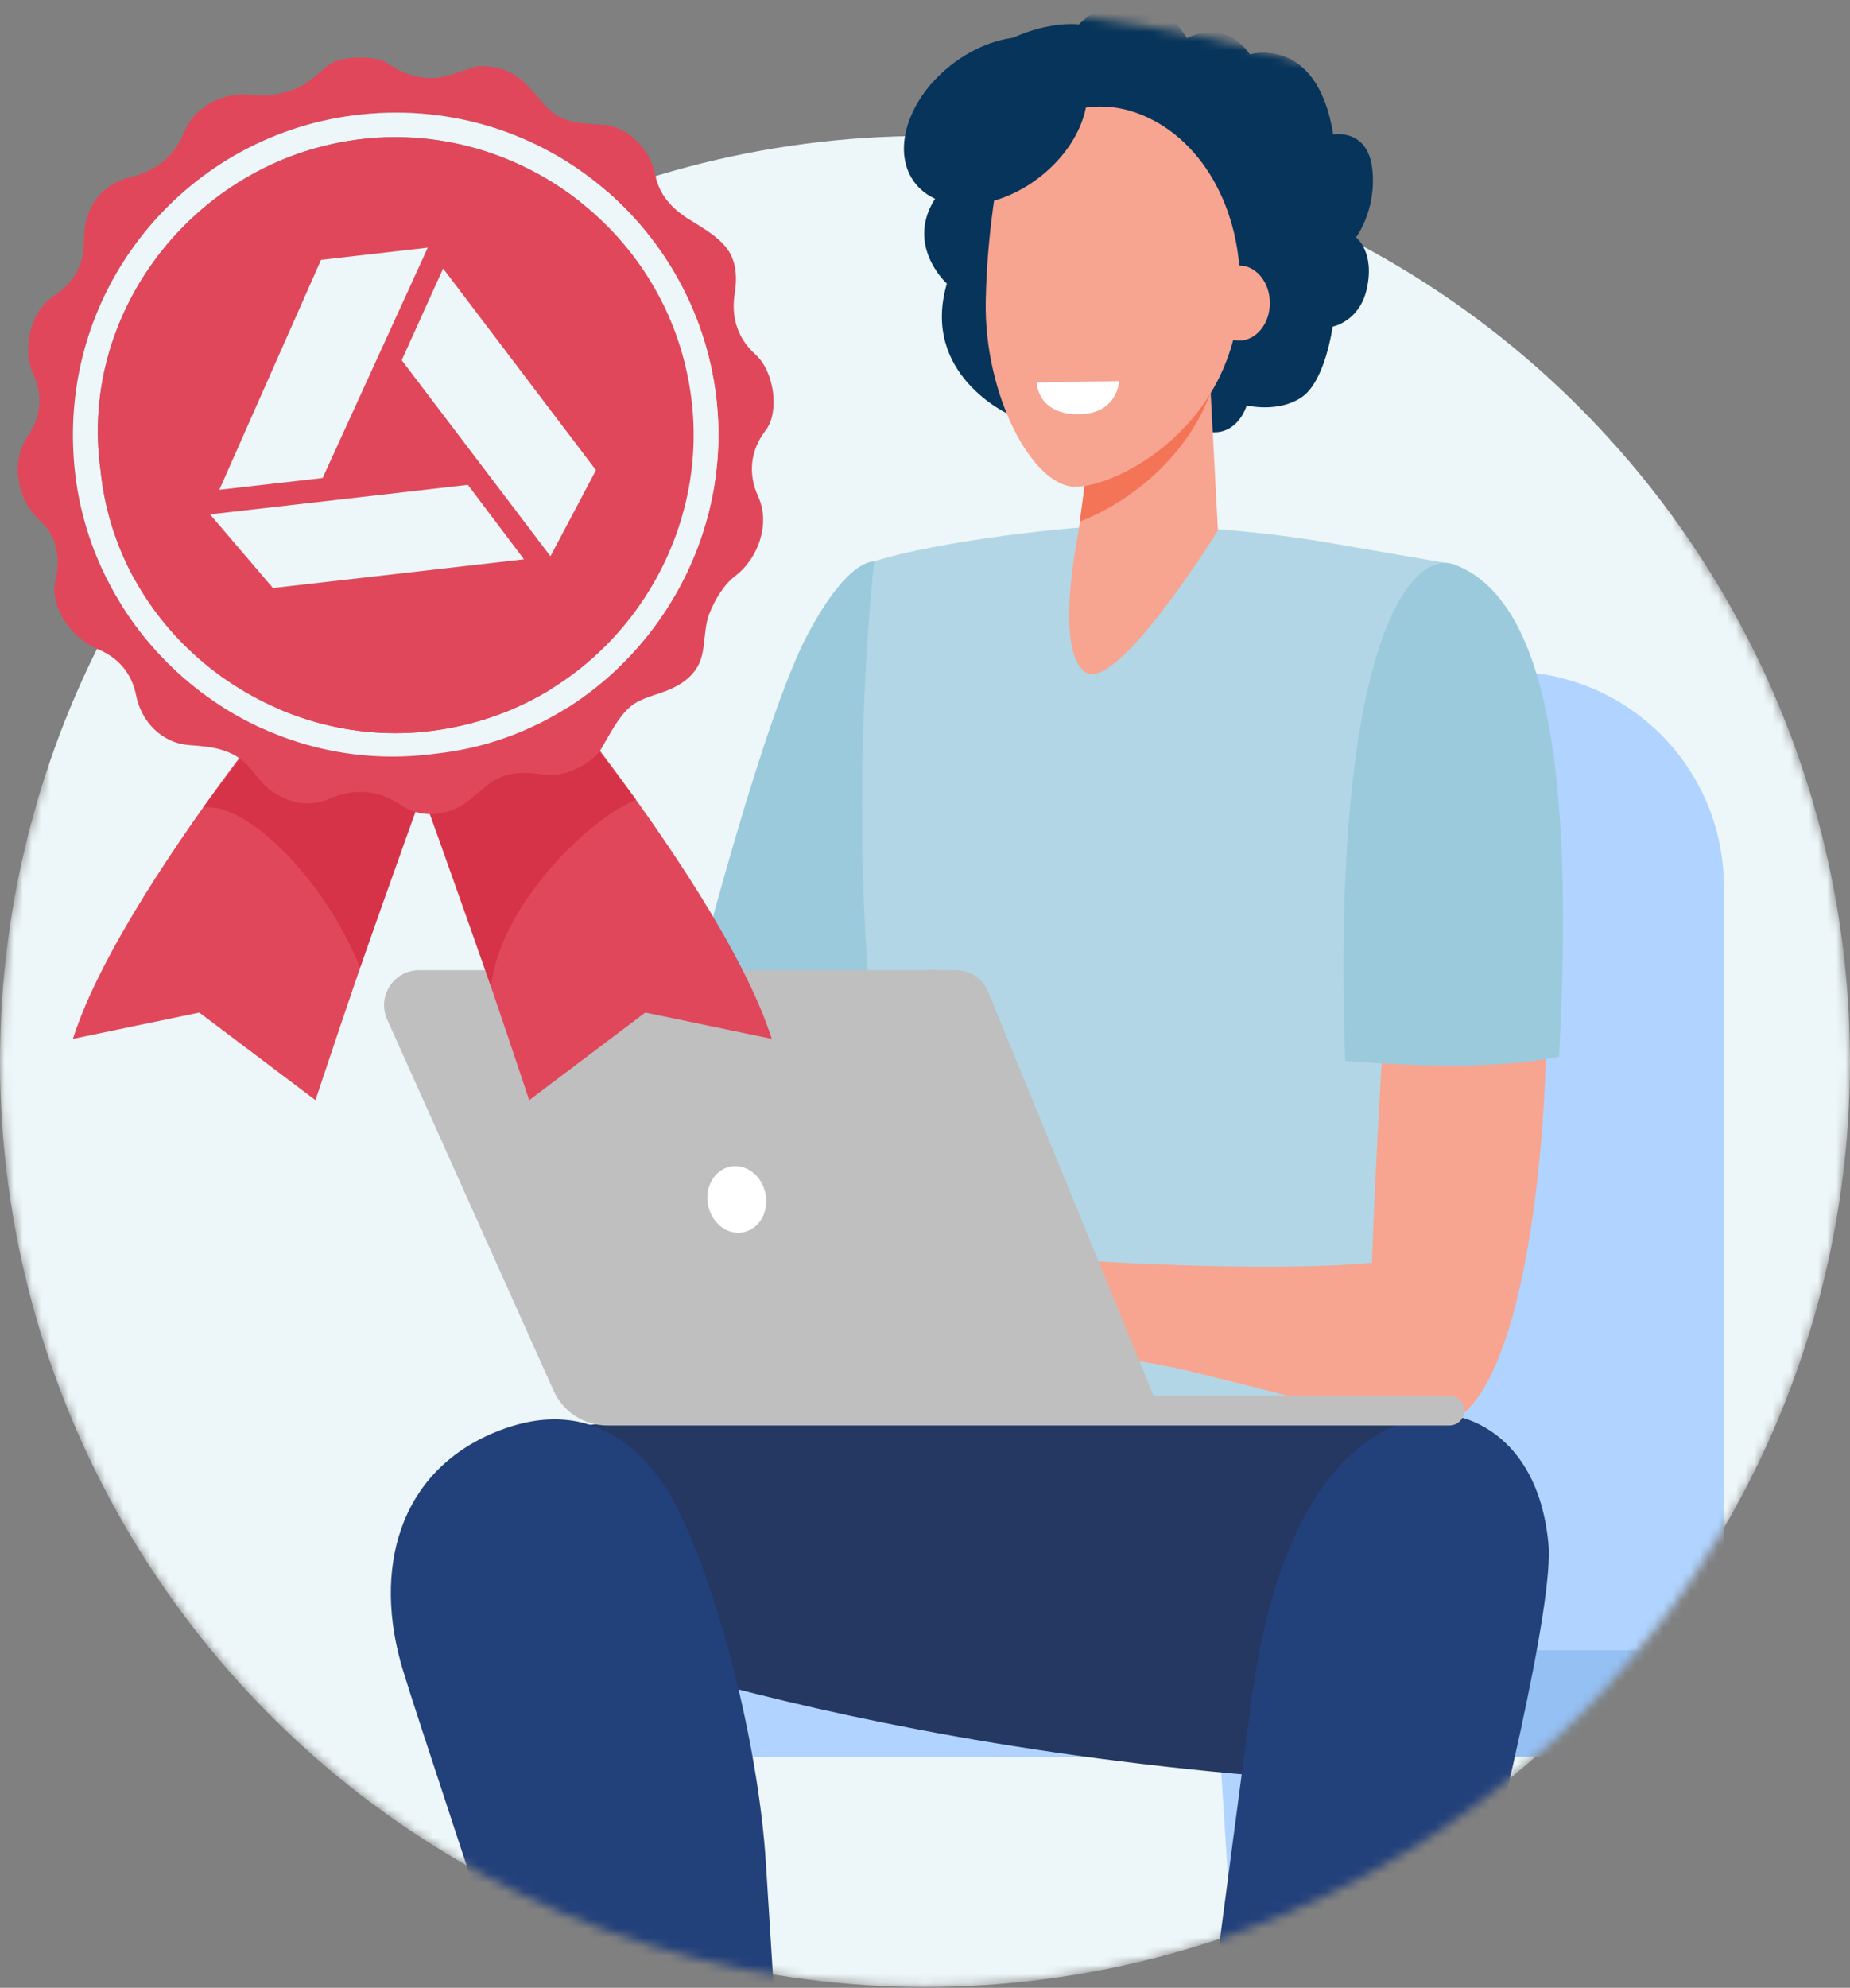 <svg width="203" height="218" viewBox="0 0 203 218" fill="none" xmlns="http://www.w3.org/2000/svg">
<rect x="0" y="0" width="203" height="218" fill="#808080" stroke="none"/>
<mask id="mask0_435_22340" style="mask-type:alpha" maskUnits="userSpaceOnUse" x="-3" y="0" width="206" height="218">
<path d="M203 116.414C203 172.471 157.557 217.914 101.5 217.914C45.443 217.914 4.19617e-05 172.471 4.19617e-05 116.414C4.19617e-05 106.002 1.568 95.957 4.48 86.5C8.343 73.956 -8.074 41.449 8.41618e-05 31.5C18.61 8.569 8 9.61721e-05 98.5 0C184 5 168.812 33.473 186.877 61.5C197.08 77.33 203 96.181 203 116.414Z" fill="#EDF6F8"/>
</mask>
<g mask="url(#mask0_435_22340)">
<circle cx="101.5" cy="116.414" r="101.5" fill="#EDF6F8"/>
<path d="M81.343 103.022L76.701 116.956L90.848 111.387L81.343 103.022Z" fill="#F79C8D"/>
<path d="M141.554 287.014H141.71C142.631 287.014 143.373 286.254 143.352 285.332L140.862 187.673L133.529 186.817L139.783 285.34C139.838 286.279 140.615 287.014 141.556 287.014H141.554Z" fill="#B0D4FF"/>
<path d="M184.295 287.014H184.451C185.372 287.014 186.114 286.254 186.093 285.332L183.603 187.673L176.27 186.817L182.524 285.34C182.579 286.279 183.356 287.014 184.295 287.014Z" fill="#95C0F4"/>
<path d="M66.355 287.014H66.199C65.278 287.014 64.535 286.254 64.557 285.332L67.046 187.673L74.38 186.817L68.125 285.34C68.071 286.279 67.293 287.014 66.353 287.014H66.355Z" fill="#B0D4FF"/>
<path d="M189.155 180.976V97.231C189.155 84.209 178.605 73.655 165.594 73.655H112.315C99.304 73.655 88.755 84.211 88.755 97.231V183.804L189.155 180.976Z" fill="#B0D4FF"/>
<path d="M182.08 192.659H79.208V180.976H189.154V185.58C189.154 189.488 185.985 192.659 182.08 192.659Z" fill="#95C0F4"/>
<path d="M144.705 192.659H66.879C63.992 192.659 61.647 190.314 61.647 187.424V186.21C61.647 183.321 63.99 180.974 66.879 180.974H144.705C147.592 180.974 149.937 183.319 149.937 186.21V187.424C149.937 190.312 147.594 192.659 144.705 192.659Z" fill="#B0D4FF"/>
<path d="M95.926 61.559C94.983 61.598 92.399 62.46 88.62 69.582C83.795 78.676 76.742 106.151 76.742 106.151L97.794 113.968L100.5 108.234L104.954 64.087C104.954 64.087 96.189 61.547 95.928 61.559H95.926Z" fill="#9BCADD"/>
<path d="M123.754 57.599C117.734 57.606 102.839 59.359 95.926 61.561C95.926 61.561 90.848 105.092 100.498 138.172C102.658 145.577 98.711 168.867 98.711 168.867L161.092 168.046C161.092 168.046 153.702 111.741 156.486 102.646C159.269 93.552 159.335 61.855 159.335 61.855C159.335 61.855 158.909 61.789 145.321 59.446C138.982 58.353 130.182 57.591 123.754 57.601V57.599Z" fill="#B2D6E5"/>
<path d="M105.749 155.755C105.749 155.755 62.689 153.371 53.072 159.177C43.456 164.986 54.812 176.91 54.812 176.91C54.812 176.91 89.868 192.111 148.558 195.489C162.456 196.288 163.654 159.351 161.055 156.293C158.457 153.237 105.751 155.753 105.751 155.753L105.749 155.755Z" fill="#243862"/>
<path d="M137.321 186.477C135.601 199.46 127.083 264.09 127.083 264.09L146.848 266.534C146.848 266.534 171.152 182.175 169.906 169.272C168.659 156.369 159.561 155.283 159.561 155.283C159.561 155.283 141.875 152.108 137.321 186.477Z" fill="#22407A"/>
<path d="M118.386 2.679C118.386 2.679 124.953 -4.25 130.235 4.18C130.235 4.18 134.304 1.893 137.159 5.965C137.159 5.965 144.511 3.751 146.297 14.75C146.297 14.75 150.079 14.036 150.58 18.535C151.08 23.035 148.796 26.035 148.796 26.035C148.796 26.035 150.921 27.629 149.955 31.767C149.135 35.285 146.225 35.821 146.225 35.821C146.225 35.821 145.44 41.75 142.87 43.536C140.301 45.321 136.803 44.464 136.803 44.464C136.803 44.464 135.876 47.678 132.878 47.391C129.88 47.105 126.168 44.249 122.814 45.534C119.46 46.82 110.751 45.462 110.751 45.462C110.751 45.462 100.973 41.105 103.899 31.104C103.899 31.104 98.76 26.462 103.256 20.891C103.256 20.891 99.972 12.177 106.468 7.035C112.964 1.893 118.388 2.679 118.388 2.679H118.386Z" fill="#07345A"/>
<path d="M119.497 49.714L118.309 58.54C118.309 58.54 115.646 71.254 119.072 73.704C122.498 76.156 133.642 58.177 133.642 58.177L132.465 35.815L119.499 49.714H119.497Z" fill="#F7A491"/>
<path d="M132.843 43.062C130.013 50.689 123.273 55.379 118.49 57.197L119.497 49.714L132.463 35.815L132.843 43.062Z" fill="#F47458"/>
<path d="M124.545 12.323C117.594 9.928 110.182 14.549 109.121 21.722C108.659 24.838 108.242 28.758 108.164 33.044C107.977 43.351 113.31 53.383 117.987 53.383C122.664 53.383 135.591 46.711 136.059 32.077C136.347 23.043 131.84 14.838 124.545 12.323Z" fill="#F7A491"/>
<path d="M132.613 33.233C132.613 35.508 134.119 37.35 135.977 37.35C137.835 37.35 139.341 35.506 139.341 33.233C139.341 30.96 137.835 29.117 135.977 29.117C134.119 29.117 132.613 30.96 132.613 33.233Z" fill="#F7A491"/>
<path d="M104.282 7.195C99.452 11.025 97.757 16.845 100.5 20.194C103.242 23.542 109.384 23.152 114.214 19.323C119.045 15.492 120.739 9.672 117.995 6.324C115.252 2.975 109.113 3.365 104.28 7.195H104.282Z" fill="#07345A"/>
<path d="M160.015 66.693C154.183 64.512 151.33 116.919 150.543 138.49C140.214 139.48 122.212 138.498 117.73 138.162C115.622 138.005 110.761 136.229 108.665 135.956C106.516 135.675 104.569 135.529 103.513 135.712C103.125 135.781 92.36 140.17 91.438 141.133C90.297 142.328 87.208 145.339 87.73 146.641C88.252 147.943 93.669 143.012 93.669 143.012L96.316 141.53C93.02 144.741 86.733 148.97 87.638 150.51C88.52 152.011 94.193 147.721 98.234 144.795C94.767 147.918 90.461 153.506 91.454 154.377C92.346 155.161 97.245 148.691 102.481 146.828C104.421 146.138 106.355 148.05 107.88 148.28C109.002 148.45 110.733 148.81 111.834 148.5L117.502 146.896C119.432 147.07 119.481 148.21 121.431 148.623C123.694 149.105 127.409 149.609 130.291 150.313C146.893 154.357 152.43 156.236 157.512 156.234C172.908 156.225 173.8 71.85 160.017 66.695L160.015 66.693Z" fill="#F7A491"/>
<path d="M171.085 115.894C172.177 93.799 172.018 66.564 159.596 61.918C154.696 60.084 146.057 71.108 147.609 116.342C154.24 116.888 163.975 117.328 171.083 115.894H171.085Z" fill="#9BCADD"/>
<path d="M101.596 106.4H102.862L121.896 153.044L120.585 152.845L101.596 106.4Z" fill="#F79C8D"/>
<path d="M74.592 165.933C71.808 160.091 65.478 152.486 54.338 157.066C43.715 161.436 40.863 172.174 44.215 183.169C47.568 194.163 69.635 258.801 70.404 267.689L88.024 267.806C88.024 267.806 84.822 216.625 84.037 204.254C83.281 192.351 79.411 176.045 74.594 165.933H74.592Z" fill="#22407A"/>
<path d="M45.99 106.4H104.886C106.444 106.4 107.849 107.341 108.439 108.786L126.573 153.044H159.043C159.951 153.044 160.687 153.78 160.687 154.687C160.687 155.595 159.951 156.33 159.043 156.33H66.631C64.091 156.33 61.787 154.837 60.747 152.517L42.486 111.814C41.345 109.271 43.205 106.398 45.99 106.398V106.4Z" fill="#BFBFBF"/>
<path d="M77.698 132.173C78.096 134.161 79.829 135.49 81.569 135.141C83.308 134.792 84.397 132.9 84 130.912C83.602 128.924 81.869 127.594 80.129 127.943C78.39 128.292 77.301 130.185 77.7 132.173H77.698Z" fill="white"/>
<path d="M113.75 41.942L122.806 41.794C122.806 41.794 122.654 45.237 118.673 45.419C113.819 45.639 113.75 41.942 113.75 41.942Z" fill="white"/>
<path d="M49.612 78.245C48.032 81.996 45.693 88.396 43.334 95.101C39.016 107.368 34.617 120.657 34.617 120.657L21.871 111.047L8 113.931C10.969 104.586 19.783 91.761 26.242 83.14C30.409 77.576 33.594 73.763 33.594 73.763C33.594 73.763 54.087 67.633 49.615 78.247L49.612 78.245Z" fill="#E0475B"/>
<path d="M49.613 78.245C48.032 81.996 41.872 99.428 39.51 106.133C35.617 96.328 26.815 87.776 22.272 88.578C26.439 83.015 33.59 73.761 33.59 73.761C33.59 73.761 54.083 67.631 49.611 78.245L49.613 78.245Z" fill="#D63348"/>
<path d="M43.071 78.245C44.651 81.996 46.99 88.396 49.349 95.101C53.667 107.368 58.066 120.657 58.066 120.657L70.812 111.047L84.683 113.931C81.715 104.586 72.9 91.761 66.441 83.14C62.274 77.576 59.089 73.763 59.089 73.763C59.089 73.763 38.596 67.633 43.069 78.247L43.071 78.245Z" fill="#E0475B"/>
<path d="M43.071 78.245C44.651 81.996 51.52 101.503 53.88 108.206C54.815 99.319 64.706 89.688 69.794 87.713C65.626 82.149 59.091 73.761 59.091 73.761C59.091 73.761 38.598 67.631 43.071 78.245Z" fill="#D63348"/>
<path d="M52.313 7.272C51.312 7.598 50.318 7.942 49.312 8.246C46.771 9.013 44.515 8.299 42.4 6.88C41.164 6.051 37.419 6.138 36.185 7.046C34.965 7.943 33.881 9.161 32.523 9.705C31.068 10.288 29.314 10.611 27.777 10.404C24.806 10.004 21.462 11.509 20.311 14.299C19.172 17.06 17.286 18.709 14.286 19.436C11.015 20.23 9.177 22.92 9.221 26.283C9.255 28.957 8.161 30.999 5.976 32.401C3.361 34.077 2.342 38.228 3.646 41.023C4.698 43.277 4.542 45.694 3.051 47.828C1.169 50.52 1.794 54.707 4.33 57.035C6.233 58.781 6.678 61.16 6.079 63.644C5.422 66.37 7.663 69.917 10.719 71.186C12.949 72.111 14.446 73.776 14.943 76.286C15.487 79.035 17.645 81.482 20.766 81.714C23.098 81.888 25.398 82.08 27.14 83.907C28.041 84.852 28.766 86.033 29.813 86.754C31.726 88.07 33.854 88.578 36.175 87.587C38.881 86.432 41.456 86.582 44.003 88.302C45.795 89.512 47.993 89.544 49.916 88.714C51.329 88.104 52.455 86.846 53.736 85.913C55.536 84.601 57.602 84.599 59.646 84.963C61.689 85.326 64.901 83.909 65.987 82.094C66.939 80.505 67.78 78.72 69.123 77.54C70.298 76.506 72.12 76.227 73.627 75.55C75.227 74.831 76.542 73.721 76.999 71.986C77.408 70.429 77.267 68.688 77.862 67.23C78.477 65.722 79.428 64.111 80.692 63.159C83.075 61.366 84.623 57.545 83.187 54.43C82.081 52.031 82.29 49.422 84.03 47.175C85.541 45.223 84.991 40.762 82.909 38.89C80.866 37.052 80.216 34.68 80.622 32.164C80.929 30.265 80.76 28.487 79.67 27.129C78.655 25.862 77.097 24.984 75.676 24.099C73.744 22.899 72.335 21.425 71.881 19.096C71.374 16.496 69 13.88 66.152 13.679C64.088 13.534 61.934 13.586 60.295 12.028C59.238 11.023 58.397 9.781 57.301 8.83C55.915 7.629 54.218 7.146 52.312 7.273L52.313 7.272ZM47.91 82.644C27.823 85.417 10.413 70.621 8.247 51.93C5.959 32.183 19.997 15.08 38.76 12.656C58.892 10.055 76.293 24.434 78.585 43.547C80.871 62.611 66.99 80.532 47.91 82.644Z" fill="#E0475B"/>
<path d="M47.911 82.644C66.991 80.532 80.873 62.611 78.586 43.547C76.293 24.434 58.894 10.054 38.761 12.655C19.998 15.08 5.96 32.181 8.248 51.929C10.413 70.619 27.823 85.417 47.911 82.644ZM11.032 51.561C8.547 33.79 21.894 17.221 39.863 15.231C57.47 13.282 74.273 26.202 75.984 44.824C77.536 61.721 65.205 78.371 46.527 80.248C29.454 81.963 12.846 69.497 11.033 51.561L11.032 51.561Z" fill="#EDF6F8"/>
<path d="M11.032 51.561C12.845 69.498 29.453 81.962 46.526 80.248C65.204 78.373 77.536 61.721 75.983 44.825C74.273 26.201 57.47 13.282 39.862 15.232C21.893 17.221 8.546 33.791 11.031 51.561L11.032 51.561Z" fill="#E0475B"/>
<path d="M51.34 53.171L23.045 56.408L29.95 64.489L57.495 61.337L51.34 53.171Z" fill="#EDF6F8"/>
<path d="M35.228 28.499L46.94 27.159L35.403 52.419L24.066 53.716L35.228 28.499Z" fill="#EDF6F8"/>
<path d="M65.394 51.562L48.625 29.446L44.081 39.504L60.4 61.004L65.394 51.562Z" fill="#EDF6F8"/>
</g>
</svg>
